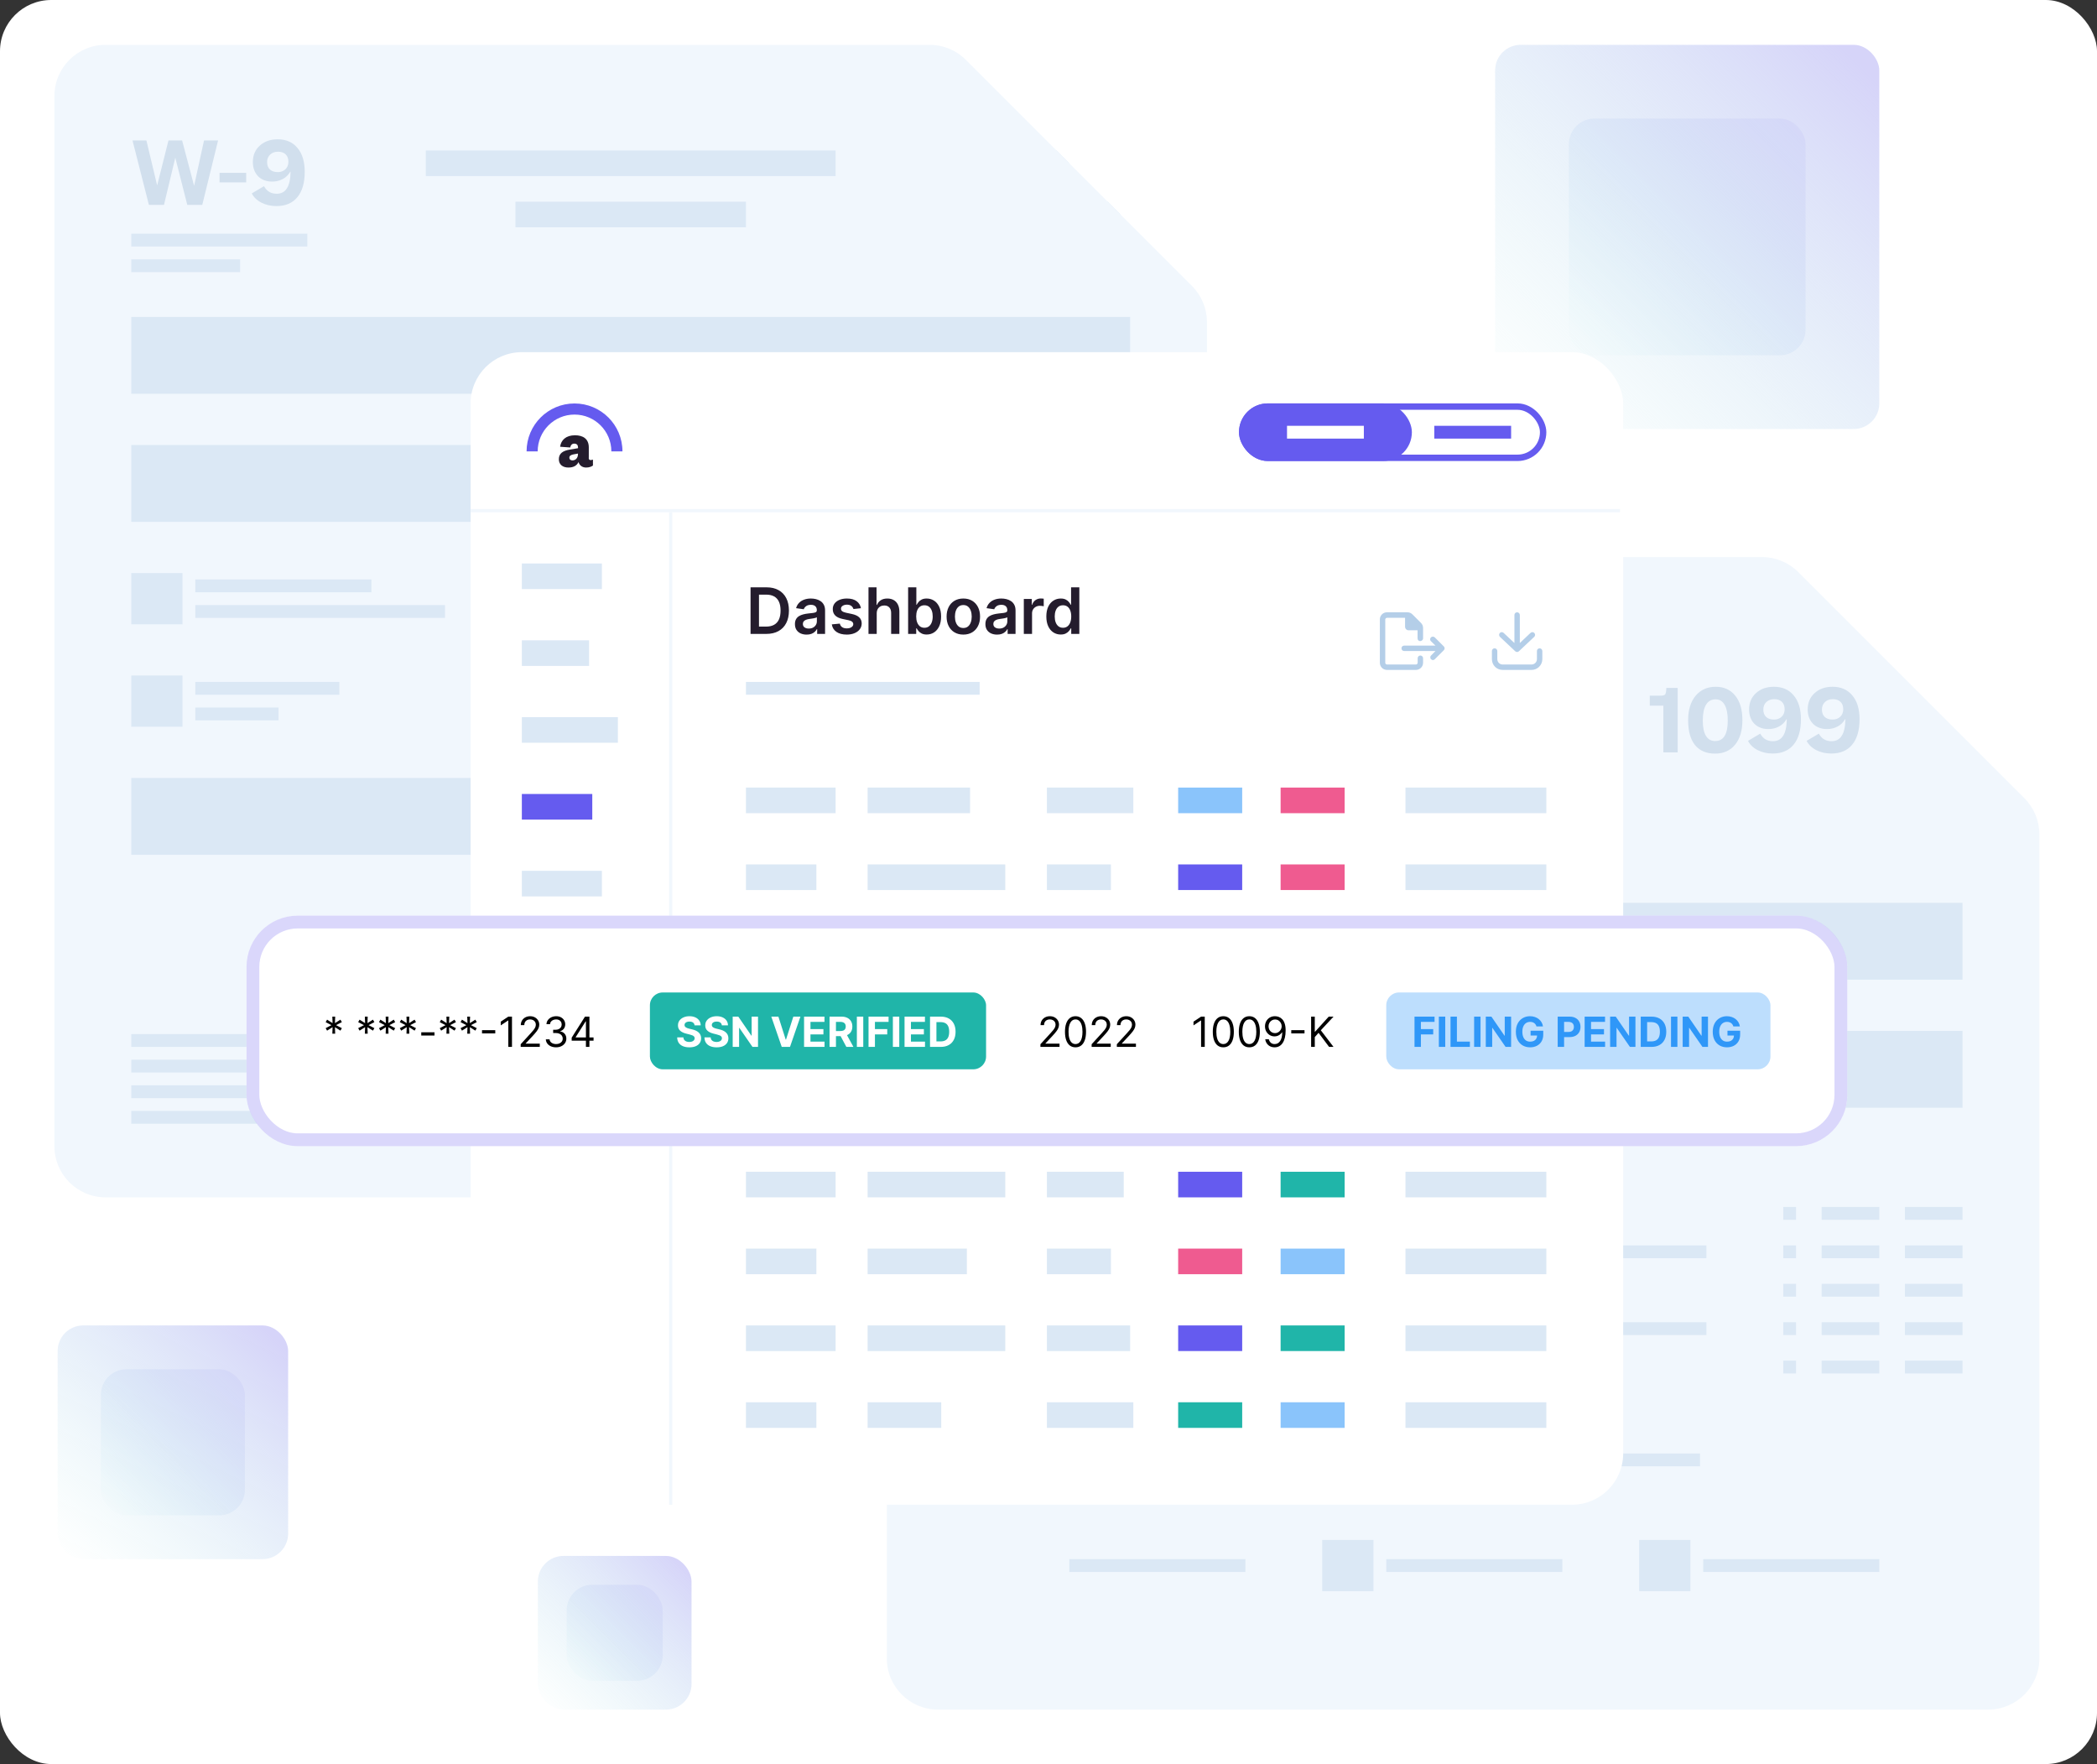 <?xml version="1.0" encoding="UTF-8"?>
<svg width="655px" height="551px" viewBox="0 0 655 551" version="1.1" xmlns="http://www.w3.org/2000/svg" xmlns:xlink="http://www.w3.org/1999/xlink">
    <rect x="0" y="0" width="655" height="551" fill="#333333" stroke="none"/>
    <title>SEO graph</title>
    <defs>
        <linearGradient x1="94.956%" y1="5.045%" x2="0%" y2="100%" id="linearGradient-1">
            <stop stop-color="#D6D4F9" offset="0%"></stop>
            <stop stop-color="#D0F2F2" stop-opacity="0" offset="100%"></stop>
        </linearGradient>
        <linearGradient x1="94.955%" y1="5.045%" x2="0%" y2="100%" id="linearGradient-2">
            <stop stop-color="#D6D4F9" offset="0%"></stop>
            <stop stop-color="#D0F2F2" stop-opacity="0" offset="100%"></stop>
        </linearGradient>
        <linearGradient x1="93.732%" y1="5.043%" x2="0.087%" y2="98.689%" id="linearGradient-3">
            <stop stop-color="#D6D4F9" offset="0%"></stop>
            <stop stop-color="#D0F2F2" stop-opacity="0" offset="100%"></stop>
        </linearGradient>
        <linearGradient x1="93.732%" y1="5.045%" x2="0.086%" y2="98.69%" id="linearGradient-4">
            <stop stop-color="#D6D4F9" offset="0%"></stop>
            <stop stop-color="#D0F2F2" stop-opacity="0" offset="100%"></stop>
        </linearGradient>
        <linearGradient x1="94.957%" y1="5.043%" x2="0%" y2="100%" id="linearGradient-5">
            <stop stop-color="#D6D4F9" offset="0%"></stop>
            <stop stop-color="#D0F2F2" stop-opacity="0" offset="100%"></stop>
        </linearGradient>
        <linearGradient x1="94.954%" y1="5.046%" x2="0%" y2="100%" id="linearGradient-6">
            <stop stop-color="#D6D4F9" offset="0%"></stop>
            <stop stop-color="#D0F2F2" stop-opacity="0" offset="100%"></stop>
        </linearGradient>
    </defs>
    <g id="Page-1" stroke="none" stroke-width="1" fill="none" fill-rule="evenodd">
        <g id="SEO-graph">
            <rect id="Rectangle" fill="#FFFFFF" x="0" y="0" width="655" height="551" rx="16"></rect>
            <rect id="Rectangle" fill="url(#linearGradient-1)" fill-rule="nonzero" x="490.03" y="37.03" width="73.939" height="73.939" rx="8"></rect>
            <rect id="Rectangle" fill="url(#linearGradient-2)" fill-rule="nonzero" x="467" y="14" width="120" height="120" rx="8"></rect>
            <rect id="Rectangle" fill="url(#linearGradient-3)" fill-rule="nonzero" x="31.5" y="427.688" width="45" height="45.625" rx="8"></rect>
            <rect id="Rectangle" fill="url(#linearGradient-4)" fill-rule="nonzero" x="18" y="414" width="72" height="73" rx="8"></rect>
            <rect id="Rectangle" fill="url(#linearGradient-5)" fill-rule="nonzero" x="177" y="495" width="30" height="30" rx="8"></rect>
            <rect id="Rectangle" fill="url(#linearGradient-6)" fill-rule="nonzero" x="168" y="486" width="48" height="48" rx="8"></rect>
            <g id="Group-3" transform="translate(277, 174)" fill-rule="nonzero">
                <path d="M16,360 L344,360 C352.837,360 360,352.837 360,344 L360,86.627 C360,82.384 358.314,78.314 355.314,75.314 L284.686,4.686 C281.686,1.686 277.616,0 273.373,0 L16,0 C7.163,0 0,7.163 0,16 L0,344 C0,352.837 7.163,360 16,360 Z" id="Path" fill="#F1F7FD"></path>
                <rect id="Rectangle" fill="#DBE8F5" x="92" y="280" width="162" height="4"></rect>
                <rect id="Rectangle" fill="#DBE8F5" x="94" y="239" width="162" height="4"></rect>
                <rect id="Rectangle" fill="#DBE8F5" x="94" y="215" width="162" height="4"></rect>
                <rect id="Rectangle" fill="#DBE8F5" x="280" y="203" width="4" height="4"></rect>
                <rect id="Rectangle" fill="#DBE8F5" x="292" y="203" width="18" height="4"></rect>
                <rect id="Rectangle" fill="#DBE8F5" x="318" y="203" width="18" height="4"></rect>
                <rect id="Rectangle" fill="#DBE8F5" x="280" y="215" width="4" height="4"></rect>
                <rect id="Rectangle" fill="#DBE8F5" x="292" y="215" width="18" height="4"></rect>
                <rect id="Rectangle" fill="#DBE8F5" x="318" y="215" width="18" height="4"></rect>
                <rect id="Rectangle" fill="#DBE8F5" x="280" y="227" width="4" height="4"></rect>
                <rect id="Rectangle" fill="#DBE8F5" x="292" y="227" width="18" height="4"></rect>
                <rect id="Rectangle" fill="#DBE8F5" x="318" y="227" width="18" height="4"></rect>
                <rect id="Rectangle" fill="#DBE8F5" x="280" y="239" width="4" height="4"></rect>
                <rect id="Rectangle" fill="#DBE8F5" x="292" y="239" width="18" height="4"></rect>
                <rect id="Rectangle" fill="#DBE8F5" x="318" y="239" width="18" height="4"></rect>
                <rect id="Rectangle" fill="#DBE8F5" x="280" y="251" width="4" height="4"></rect>
                <rect id="Rectangle" fill="#DBE8F5" x="292" y="251" width="18" height="4"></rect>
                <rect id="Rectangle" fill="#DBE8F5" x="318" y="251" width="18" height="4"></rect>
                <rect id="Rectangle" fill="#DBE8F5" x="57" y="313" width="55" height="4"></rect>
                <rect id="Rectangle" fill="#DBE8F5" x="136" y="307" width="16" height="16"></rect>
                <rect id="Rectangle" fill="#DBE8F5" x="156" y="313" width="55" height="4"></rect>
                <rect id="Rectangle" fill="#DBE8F5" x="235" y="307" width="16" height="16"></rect>
                <rect id="Rectangle" fill="#DBE8F5" x="255" y="313" width="55" height="4"></rect>
                <rect id="Rectangle" fill="#DBE8F5" x="24" y="108" width="312" height="24"></rect>
                <rect id="Rectangle" fill="#DBE8F5" x="24" y="148" width="312" height="24"></rect>
                <path d="M238.312,46.414 L238.312,43.294 L241.51,43.294 C242.273,43.294 242.767,43.199 242.992,43.008 C243.235,42.817 243.382,42.367 243.434,41.656 L243.486,40.876 L247.022,40.876 L247.022,61 L242.55,61 L242.55,46.414 L238.312,46.414 Z M258.714,61.39 C255.993,61.39 253.904,60.506 252.448,58.738 C251.01,56.953 250.29,54.361 250.29,50.964 C250.29,47.74 251.07,45.192 252.63,43.32 C254.208,41.448 256.305,40.512 258.922,40.512 C261.488,40.512 263.516,41.439 265.006,43.294 C266.497,45.131 267.242,47.679 267.242,50.938 C267.242,54.197 266.48,56.753 264.954,58.608 C263.429,60.463 261.349,61.39 258.714,61.39 Z M258.74,57.464 C260.04,57.464 261.02,56.935 261.678,55.878 C262.337,54.803 262.666,53.209 262.666,51.094 C262.666,48.91 262.337,47.255 261.678,46.128 C261.037,45.001 260.101,44.438 258.87,44.438 C257.553,44.438 256.556,45.001 255.88,46.128 C255.204,47.237 254.866,48.893 254.866,51.094 C254.866,53.174 255.196,54.76 255.854,55.852 C256.513,56.927 257.475,57.464 258.74,57.464 Z M277.077,40.512 C279.712,40.512 281.775,41.413 283.265,43.216 C284.773,45.001 285.527,47.48 285.527,50.652 C285.527,54.084 284.765,56.727 283.239,58.582 C281.714,60.437 279.539,61.364 276.713,61.364 C274.963,61.364 273.394,61.009 272.007,60.298 C270.621,59.587 269.615,58.625 268.991,57.412 L272.813,55.15 C273.229,55.93 273.767,56.519 274.425,56.918 C275.101,57.317 275.881,57.516 276.765,57.516 C278.187,57.516 279.253,56.953 279.963,55.826 C280.691,54.699 281.073,52.975 281.107,50.652 L281.003,50.652 C280.449,51.623 279.677,52.377 278.689,52.914 C277.701,53.451 276.592,53.72 275.361,53.72 C273.541,53.72 272.077,53.165 270.967,52.056 C269.875,50.929 269.329,49.439 269.329,47.584 C269.329,45.504 270.049,43.805 271.487,42.488 C272.943,41.171 274.807,40.512 277.077,40.512 Z M277.129,50.756 C278.083,50.756 278.871,50.461 279.495,49.872 C280.119,49.283 280.431,48.511 280.431,47.558 C280.431,46.535 280.145,45.755 279.573,45.218 C279.019,44.663 278.221,44.386 277.181,44.386 C276.159,44.386 275.335,44.689 274.711,45.296 C274.087,45.885 273.775,46.665 273.775,47.636 C273.775,48.624 274.07,49.395 274.659,49.95 C275.249,50.487 276.072,50.756 277.129,50.756 Z M295.384,40.512 C298.018,40.512 300.081,41.413 301.572,43.216 C303.08,45.001 303.834,47.48 303.834,50.652 C303.834,54.084 303.071,56.727 301.546,58.582 C300.02,60.437 297.845,61.364 295.02,61.364 C293.269,61.364 291.7,61.009 290.314,60.298 C288.927,59.587 287.922,58.625 287.298,57.412 L291.12,55.15 C291.536,55.93 292.073,56.519 292.732,56.918 C293.408,57.317 294.188,57.516 295.072,57.516 C296.493,57.516 297.559,56.953 298.27,55.826 C298.998,54.699 299.379,52.975 299.414,50.652 L299.31,50.652 C298.755,51.623 297.984,52.377 296.996,52.914 C296.008,53.451 294.898,53.72 293.668,53.72 C291.848,53.72 290.383,53.165 289.274,52.056 C288.182,50.929 287.636,49.439 287.636,47.584 C287.636,45.504 288.355,43.805 289.794,42.488 C291.25,41.171 293.113,40.512 295.384,40.512 Z M295.436,50.756 C296.389,50.756 297.178,50.461 297.802,49.872 C298.426,49.283 298.738,48.511 298.738,47.558 C298.738,46.535 298.452,45.755 297.88,45.218 C297.325,44.663 296.528,44.386 295.488,44.386 C294.465,44.386 293.642,44.689 293.018,45.296 C292.394,45.885 292.082,46.665 292.082,47.636 C292.082,48.624 292.376,49.395 292.966,49.95 C293.555,50.487 294.378,50.756 295.436,50.756 Z" id="Shape" fill="#D1DFED"></path>
            </g>
            <polygon id="Path" fill="#DBE8F5" fill-rule="nonzero" points="298 47 330 47 334 51 298 51"></polygon>
            <rect id="Rectangle" fill="#DBE8F5" fill-rule="nonzero" x="298" y="55" width="27" height="4"></rect>
            <polygon id="Path" fill="#DBE8F5" fill-rule="nonzero" points="298 63 346 63 350 67 298 67"></polygon>
            <rect id="Rectangle" fill="#DBE8F5" fill-rule="nonzero" x="298" y="71" width="34" height="4"></rect>
            <path d="M33,374 L361,374 C369.837,374 377,366.837 377,358 L377,100.627 C377,96.384 375.314,92.314 372.314,89.314 L301.686,18.686 C298.686,15.686 294.616,14 290.373,14 L33,14 C24.163,14 17,21.163 17,30 L17,358 C17,366.837 24.163,374 33,374 Z" id="Path" fill="#F1F7FD" fill-rule="nonzero"></path>
            <rect id="Rectangle" fill="#DBE8F5" fill-rule="nonzero" x="133" y="47" width="128" height="8"></rect>
            <rect id="Rectangle" fill="#DBE8F5" fill-rule="nonzero" x="161" y="63" width="72" height="8"></rect>
            <rect id="Rectangle" fill="#DBE8F5" fill-rule="nonzero" x="41" y="323" width="148" height="4"></rect>
            <rect id="Rectangle" fill="#DBE8F5" fill-rule="nonzero" x="41" y="331" width="177" height="4"></rect>
            <rect id="Rectangle" fill="#DBE8F5" fill-rule="nonzero" x="41" y="339" width="132" height="4"></rect>
            <rect id="Rectangle" fill="#DBE8F5" fill-rule="nonzero" x="41" y="347" width="76" height="4"></rect>
            <rect id="Rectangle" fill="#DBE8F5" fill-rule="nonzero" x="41" y="179" width="16" height="16"></rect>
            <rect id="Rectangle" fill="#DBE8F5" fill-rule="nonzero" x="61" y="181" width="55" height="4"></rect>
            <rect id="Rectangle" fill="#DBE8F5" fill-rule="nonzero" x="61" y="189" width="78" height="4"></rect>
            <rect id="Rectangle" fill="#DBE8F5" fill-rule="nonzero" x="41" y="211" width="16" height="16"></rect>
            <rect id="Rectangle" fill="#DBE8F5" fill-rule="nonzero" x="61" y="213" width="45" height="4"></rect>
            <rect id="Rectangle" fill="#DBE8F5" fill-rule="nonzero" x="61" y="221" width="26" height="4"></rect>
            <rect id="Rectangle" fill="#DBE8F5" fill-rule="nonzero" x="41" y="99" width="312" height="24"></rect>
            <rect id="Rectangle" fill="#DBE8F5" fill-rule="nonzero" x="41" y="139" width="312" height="24"></rect>
            <rect id="Rectangle" fill="#DBE8F5" fill-rule="nonzero" x="41" y="243" width="312" height="24"></rect>
            <path d="M46.512,64 L41.39,43.876 L45.732,43.876 L49.086,57.916 L52.622,43.876 L56.886,43.876 L60.63,58.046 L63.724,43.876 L68.118,43.876 L63.178,64 L58.498,64 L54.754,49.258 L51.218,64 L46.512,64 Z M76.895,56.98 L68.575,56.98 L68.575,53.99 L76.895,53.99 L76.895,56.98 Z M86.73,43.512 C89.364,43.512 91.427,44.413 92.918,46.216 C94.425,48.001 95.18,50.48 95.18,53.652 C95.18,57.084 94.417,59.727 92.891,61.582 C91.366,63.437 89.191,64.364 86.365,64.364 C84.615,64.364 83.046,64.009 81.659,63.298 C80.273,62.587 79.267,61.625 78.644,60.412 L82.466,58.15 C82.882,58.93 83.419,59.519 84.078,59.918 C84.754,60.317 85.534,60.516 86.418,60.516 C87.839,60.516 88.905,59.953 89.615,58.826 C90.344,57.699 90.725,55.975 90.76,53.652 L90.656,53.652 C90.101,54.623 89.329,55.377 88.341,55.914 C87.353,56.451 86.244,56.72 85.013,56.72 C83.194,56.72 81.729,56.165 80.62,55.056 C79.528,53.929 78.981,52.439 78.981,50.584 C78.981,48.504 79.701,46.805 81.139,45.488 C82.596,44.171 84.459,43.512 86.73,43.512 Z M86.781,53.756 C87.735,53.756 88.523,53.461 89.147,52.872 C89.772,52.283 90.084,51.511 90.084,50.558 C90.084,49.535 89.797,48.755 89.225,48.218 C88.671,47.663 87.874,47.386 86.834,47.386 C85.811,47.386 84.987,47.689 84.364,48.296 C83.74,48.885 83.427,49.665 83.427,50.636 C83.427,51.624 83.722,52.395 84.311,52.95 C84.901,53.487 85.724,53.756 86.781,53.756 Z" id="Shape" fill="#D1DFED" fill-rule="nonzero"></path>
            <rect id="Rectangle" fill="#DBE8F5" fill-rule="nonzero" x="41" y="73" width="55" height="4"></rect>
            <rect id="Rectangle" fill="#DBE8F5" fill-rule="nonzero" x="41" y="81" width="34" height="4"></rect>
            <rect id="Rectangle" fill="#FFFFFF" fill-rule="nonzero" x="147" y="110" width="360" height="360" rx="16"></rect>
            <rect id="Rectangle" fill="#DBE8F5" fill-rule="nonzero" x="163" y="176" width="25" height="8"></rect>
            <rect id="Rectangle" fill="#DBE8F5" fill-rule="nonzero" x="163" y="200" width="21" height="8"></rect>
            <rect id="Rectangle" fill="#DBE8F5" fill-rule="nonzero" x="163" y="224" width="30" height="8"></rect>
            <rect id="Rectangle" fill="#655BEF" fill-rule="nonzero" x="163" y="248" width="22" height="8"></rect>
            <rect id="Rectangle" fill="#DBE8F5" fill-rule="nonzero" x="163" y="272" width="25" height="8"></rect>
            <rect id="Rectangle" fill="#DBE8F5" fill-rule="nonzero" x="163" y="296" width="21" height="8"></rect>
            <rect id="Rectangle" fill="#DBE8F5" fill-rule="nonzero" x="233" y="246" width="28" height="8"></rect>
            <rect id="Rectangle" fill="#DBE8F5" fill-rule="nonzero" x="271" y="246" width="32" height="8"></rect>
            <rect id="Rectangle" fill="#DBE8F5" fill-rule="nonzero" x="327" y="246" width="27" height="8"></rect>
            <rect id="Rectangle" fill="#DBE8F5" fill-rule="nonzero" x="439" y="246" width="44" height="8"></rect>
            <rect id="Rectangle" fill="#2F97F8" fill-rule="nonzero" opacity="0.56" x="368" y="246" width="20" height="8"></rect>
            <rect id="Rectangle" fill="#EF5B90" fill-rule="nonzero" x="400" y="246" width="20" height="8"></rect>
            <rect id="Rectangle" fill="#DBE8F5" fill-rule="nonzero" x="233" y="270" width="22" height="8"></rect>
            <rect id="Rectangle" fill="#DBE8F5" fill-rule="nonzero" x="271" y="270" width="43" height="8"></rect>
            <rect id="Rectangle" fill="#DBE8F5" fill-rule="nonzero" x="327" y="270" width="20" height="8"></rect>
            <rect id="Rectangle" fill="#DBE8F5" fill-rule="nonzero" x="439" y="270" width="44" height="8"></rect>
            <rect id="Rectangle" fill="#655BEF" fill-rule="nonzero" x="368" y="270" width="20" height="8"></rect>
            <rect id="Rectangle" fill="#EF5B90" fill-rule="nonzero" x="400" y="270" width="20" height="8"></rect>
            <rect id="Rectangle" fill="#DBE8F5" fill-rule="nonzero" x="233" y="294" width="28" height="8"></rect>
            <rect id="Rectangle" fill="#DBE8F5" fill-rule="nonzero" x="271" y="294" width="43" height="8"></rect>
            <rect id="Rectangle" fill="#DBE8F5" fill-rule="nonzero" x="327" y="294" width="20" height="8"></rect>
            <rect id="Rectangle" fill="#DBE8F5" fill-rule="nonzero" x="439" y="294" width="37" height="8"></rect>
            <rect id="Rectangle" fill="#655BEF" fill-rule="nonzero" x="368" y="294" width="20" height="8"></rect>
            <rect id="Rectangle" fill="#EF5B90" fill-rule="nonzero" x="400" y="294" width="20" height="8"></rect>
            <rect id="Rectangle" fill="#DBE8F5" fill-rule="nonzero" x="233" y="318" width="28" height="8"></rect>
            <rect id="Rectangle" fill="#DBE8F5" fill-rule="nonzero" x="271" y="318" width="43" height="8"></rect>
            <rect id="Rectangle" fill="#DBE8F5" fill-rule="nonzero" x="327" y="318" width="20" height="8"></rect>
            <rect id="Rectangle" fill="#DBE8F5" fill-rule="nonzero" x="439" y="318" width="37" height="8"></rect>
            <rect id="Rectangle" fill="#655BEF" fill-rule="nonzero" x="368" y="318" width="20" height="8"></rect>
            <rect id="Rectangle" fill="#EF5B90" fill-rule="nonzero" x="400" y="318" width="20" height="8"></rect>
            <rect id="Rectangle" fill="#DBE8F5" fill-rule="nonzero" x="233" y="342" width="28" height="8"></rect>
            <rect id="Rectangle" fill="#DBE8F5" fill-rule="nonzero" x="271" y="342" width="43" height="8"></rect>
            <rect id="Rectangle" fill="#DBE8F5" fill-rule="nonzero" x="327" y="342" width="20" height="8"></rect>
            <rect id="Rectangle" fill="#DBE8F5" fill-rule="nonzero" x="439" y="342" width="37" height="8"></rect>
            <rect id="Rectangle" fill="#655BEF" fill-rule="nonzero" x="368" y="342" width="20" height="8"></rect>
            <rect id="Rectangle" fill="#EF5B90" fill-rule="nonzero" x="400" y="342" width="20" height="8"></rect>
            <rect id="Rectangle" fill="#DBE8F5" fill-rule="nonzero" x="233" y="366" width="28" height="8"></rect>
            <rect id="Rectangle" fill="#DBE8F5" fill-rule="nonzero" x="271" y="366" width="43" height="8"></rect>
            <rect id="Rectangle" fill="#DBE8F5" fill-rule="nonzero" x="327" y="366" width="24" height="8"></rect>
            <rect id="Rectangle" fill="#DBE8F5" fill-rule="nonzero" x="439" y="366" width="44" height="8"></rect>
            <rect id="Rectangle" fill="#655BEF" fill-rule="nonzero" x="368" y="366" width="20" height="8"></rect>
            <rect id="Rectangle" fill="#20B5A9" fill-rule="nonzero" x="400" y="366" width="20" height="8"></rect>
            <rect id="Rectangle" fill="#DBE8F5" fill-rule="nonzero" x="233" y="390" width="22" height="8"></rect>
            <rect id="Rectangle" fill="#DBE8F5" fill-rule="nonzero" x="271" y="390" width="31" height="8"></rect>
            <rect id="Rectangle" fill="#DBE8F5" fill-rule="nonzero" x="327" y="390" width="20" height="8"></rect>
            <rect id="Rectangle" fill="#DBE8F5" fill-rule="nonzero" x="439" y="390" width="44" height="8"></rect>
            <rect id="Rectangle" fill="#EF5B90" fill-rule="nonzero" x="368" y="390" width="20" height="8"></rect>
            <rect id="Rectangle" fill="#2F97F8" fill-rule="nonzero" opacity="0.56" x="400" y="390" width="20" height="8"></rect>
            <rect id="Rectangle" fill="#DBE8F5" fill-rule="nonzero" x="233" y="414" width="28" height="8"></rect>
            <rect id="Rectangle" fill="#DBE8F5" fill-rule="nonzero" x="271" y="414" width="43" height="8"></rect>
            <rect id="Rectangle" fill="#DBE8F5" fill-rule="nonzero" x="327" y="414" width="26" height="8"></rect>
            <rect id="Rectangle" fill="#DBE8F5" fill-rule="nonzero" x="439" y="414" width="44" height="8"></rect>
            <rect id="Rectangle" fill="#655BEF" fill-rule="nonzero" x="368" y="414" width="20" height="8"></rect>
            <rect id="Rectangle" fill="#20B5A9" fill-rule="nonzero" x="400" y="414" width="20" height="8"></rect>
            <rect id="Rectangle" fill="#DBE8F5" fill-rule="nonzero" x="233" y="438" width="22" height="8"></rect>
            <rect id="Rectangle" fill="#DBE8F5" fill-rule="nonzero" x="271" y="438" width="23" height="8"></rect>
            <rect id="Rectangle" fill="#DBE8F5" fill-rule="nonzero" x="327" y="438" width="27" height="8"></rect>
            <rect id="Rectangle" fill="#DBE8F5" fill-rule="nonzero" x="439" y="438" width="44" height="8"></rect>
            <rect id="Rectangle" fill="#20B5A9" fill-rule="nonzero" x="368" y="438" width="20" height="8"></rect>
            <rect id="Rectangle" fill="#2F97F8" fill-rule="nonzero" opacity="0.56" x="400" y="438" width="20" height="8"></rect>
            <rect id="Rectangle" fill="#DBE8F5" fill-rule="nonzero" x="233" y="213" width="73" height="4"></rect>
            <path d="M183.885,143.001 C183.885,143.502 184.106,143.702 184.448,143.702 C184.718,143.702 184.938,143.652 185.207,143.552 L185.207,145.406 C184.718,145.757 184.057,146.033 183.077,146.033 C181.927,146.033 181.021,145.431 180.703,144.329 C180.164,145.456 179.087,146.033 177.594,146.033 C175.757,146.058 174.558,145.081 174.558,143.452 C174.558,141.598 175.855,140.796 177.912,140.445 L180.556,139.994 L180.556,139.843 C180.556,139.042 180.189,138.566 179.381,138.566 C178.622,138.566 178.255,139.067 178.108,139.768 L174.95,139.543 C175.243,137.438 176.786,135.959 179.601,135.959 C182.098,135.959 183.91,137.062 183.91,139.743 L183.91,143.001 L183.885,143.001 Z M180.531,141.673 L179.136,141.923 C178.304,142.099 177.838,142.349 177.838,142.976 C177.838,143.477 178.206,143.803 178.793,143.803 C179.772,143.803 180.531,143.076 180.531,141.823 L180.531,141.673 Z" id="Shape" fill="#241C2D" fill-rule="nonzero"></path>
            <path d="M179.451,129.49 C173.096,129.49 167.944,134.641 167.944,140.996 L164.478,140.996 C164.478,132.727 171.182,126.023 179.451,126.023 C187.72,126.023 194.424,132.727 194.424,140.996 L190.957,140.996 C190.957,134.641 185.806,129.49 179.451,129.49 Z" id="Path" fill="#655BEF"></path>
            <line x1="147" y1="159.5" x2="506" y2="159.5" id="Path" stroke="#F1F7FD"></line>
            <line x1="209.5" y1="160" x2="209.5" y2="470" id="Path" stroke="#F1F7FD"></line>
            <path d="M239.364,198 L234.435,198 L234.435,183.455 L239.463,183.455 C240.907,183.455 242.148,183.746 243.185,184.328 C244.226,184.906 245.027,185.737 245.585,186.821 C246.144,187.905 246.423,189.203 246.423,190.713 C246.423,192.228 246.142,193.53 245.578,194.619 C245.019,195.708 244.212,196.544 243.156,197.126 C242.105,197.709 240.841,198 239.364,198 Z M237.07,195.72 L239.236,195.72 C240.249,195.72 241.094,195.536 241.771,195.166 C242.448,194.792 242.957,194.236 243.298,193.497 C243.639,192.754 243.81,191.826 243.81,190.713 C243.81,189.6 243.639,188.677 243.298,187.943 C242.957,187.205 242.453,186.653 241.786,186.288 C241.123,185.919 240.299,185.734 239.314,185.734 L237.07,185.734 L237.07,195.72 Z M251.952,198.22 C251.261,198.22 250.638,198.097 250.085,197.851 C249.535,197.6 249.1,197.231 248.778,196.743 C248.46,196.255 248.302,195.654 248.302,194.939 C248.302,194.323 248.415,193.814 248.643,193.412 C248.87,193.009 249.18,192.688 249.573,192.446 C249.966,192.205 250.409,192.022 250.901,191.899 C251.398,191.771 251.912,191.679 252.442,191.622 C253.082,191.556 253.6,191.497 253.998,191.445 C254.396,191.388 254.684,191.303 254.864,191.189 C255.049,191.071 255.141,190.888 255.141,190.642 L255.141,190.599 C255.141,190.064 254.983,189.65 254.665,189.357 C254.348,189.063 253.891,188.916 253.295,188.916 C252.665,188.916 252.165,189.054 251.796,189.328 C251.432,189.603 251.185,189.927 251.058,190.301 L248.657,189.96 C248.846,189.297 249.159,188.743 249.594,188.298 C250.03,187.848 250.563,187.512 251.192,187.29 C251.822,187.062 252.518,186.949 253.281,186.949 C253.806,186.949 254.329,187.01 254.85,187.134 C255.371,187.257 255.847,187.46 256.278,187.744 C256.709,188.024 257.054,188.405 257.315,188.888 C257.58,189.371 257.712,189.974 257.712,190.699 L257.712,198 L255.241,198 L255.241,196.501 L255.156,196.501 C254.999,196.804 254.779,197.089 254.495,197.354 C254.216,197.614 253.863,197.825 253.437,197.986 C253.015,198.142 252.521,198.22 251.952,198.22 Z M252.62,196.331 C253.136,196.331 253.584,196.229 253.962,196.026 C254.341,195.817 254.632,195.543 254.836,195.202 C255.044,194.861 255.148,194.489 255.148,194.087 L255.148,192.801 C255.068,192.867 254.931,192.929 254.737,192.986 C254.547,193.043 254.334,193.092 254.097,193.135 C253.861,193.178 253.626,193.215 253.394,193.249 C253.162,193.282 252.961,193.31 252.79,193.334 C252.407,193.386 252.064,193.471 251.761,193.589 C251.458,193.708 251.219,193.874 251.043,194.087 C250.868,194.295 250.781,194.565 250.781,194.896 C250.781,195.37 250.953,195.727 251.299,195.969 C251.645,196.21 252.085,196.331 252.62,196.331 Z M268.92,189.974 L266.576,190.23 C266.51,189.993 266.394,189.771 266.228,189.562 C266.067,189.354 265.849,189.186 265.575,189.058 C265.3,188.93 264.964,188.866 264.566,188.866 C264.031,188.866 263.581,188.982 263.217,189.214 C262.857,189.446 262.679,189.747 262.684,190.116 C262.679,190.434 262.795,190.692 263.032,190.891 C263.273,191.089 263.671,191.253 264.225,191.381 L266.086,191.778 C267.118,192.001 267.885,192.354 268.387,192.837 C268.894,193.32 269.149,193.952 269.154,194.733 C269.149,195.42 268.948,196.026 268.55,196.551 C268.157,197.072 267.611,197.479 266.91,197.773 C266.209,198.066 265.404,198.213 264.495,198.213 C263.16,198.213 262.085,197.934 261.271,197.375 C260.456,196.812 259.971,196.028 259.815,195.024 L262.322,194.783 C262.435,195.275 262.677,195.647 263.046,195.898 C263.415,196.149 263.896,196.274 264.488,196.274 C265.099,196.274 265.589,196.149 265.958,195.898 C266.332,195.647 266.519,195.337 266.519,194.967 C266.519,194.655 266.398,194.397 266.157,194.193 C265.92,193.99 265.551,193.833 265.049,193.724 L263.188,193.334 C262.142,193.116 261.368,192.749 260.866,192.233 C260.364,191.712 260.115,191.054 260.12,190.259 C260.115,189.586 260.298,189.004 260.667,188.511 C261.041,188.014 261.559,187.631 262.222,187.361 C262.89,187.086 263.659,186.949 264.531,186.949 C265.809,186.949 266.815,187.221 267.549,187.766 C268.288,188.31 268.745,189.046 268.92,189.974 Z M273.845,191.608 L273.845,198 L271.274,198 L271.274,183.455 L273.788,183.455 L273.788,188.945 L273.916,188.945 C274.172,188.329 274.567,187.844 275.102,187.489 C275.642,187.129 276.329,186.949 277.162,186.949 C277.92,186.949 278.58,187.107 279.143,187.425 C279.707,187.742 280.143,188.206 280.45,188.817 C280.763,189.428 280.919,190.173 280.919,191.054 L280.919,198 L278.348,198 L278.348,191.452 C278.348,190.718 278.159,190.147 277.78,189.74 C277.406,189.328 276.88,189.122 276.203,189.122 C275.749,189.122 275.341,189.222 274.982,189.42 C274.626,189.615 274.347,189.896 274.143,190.266 C273.945,190.635 273.845,191.082 273.845,191.608 Z M283.653,198 L283.653,183.455 L286.224,183.455 L286.224,188.895 L286.331,188.895 C286.464,188.63 286.651,188.348 286.892,188.05 C287.134,187.747 287.46,187.489 287.872,187.276 C288.284,187.058 288.81,186.949 289.449,186.949 C290.292,186.949 291.052,187.164 291.729,187.595 C292.411,188.021 292.95,188.653 293.348,189.491 C293.75,190.325 293.952,191.348 293.952,192.56 C293.952,193.758 293.755,194.776 293.362,195.614 C292.969,196.452 292.434,197.091 291.757,197.531 C291.08,197.972 290.313,198.192 289.456,198.192 C288.831,198.192 288.313,198.088 287.901,197.879 C287.489,197.671 287.157,197.42 286.906,197.126 C286.66,196.828 286.468,196.546 286.331,196.281 L286.182,196.281 L286.182,198 L283.653,198 Z M286.175,192.545 C286.175,193.251 286.274,193.869 286.473,194.399 C286.677,194.929 286.968,195.344 287.347,195.642 C287.73,195.936 288.194,196.082 288.739,196.082 C289.307,196.082 289.783,195.931 290.166,195.628 C290.55,195.32 290.839,194.901 291.033,194.371 C291.232,193.836 291.331,193.227 291.331,192.545 C291.331,191.868 291.234,191.267 291.04,190.741 C290.846,190.216 290.557,189.804 290.173,189.506 C289.79,189.207 289.312,189.058 288.739,189.058 C288.189,189.058 287.723,189.203 287.339,189.491 C286.956,189.78 286.665,190.185 286.466,190.706 C286.272,191.227 286.175,191.84 286.175,192.545 Z M300.896,198.213 C299.831,198.213 298.907,197.979 298.126,197.51 C297.345,197.041 296.739,196.385 296.308,195.543 C295.882,194.7 295.669,193.715 295.669,192.588 C295.669,191.461 295.882,190.474 296.308,189.626 C296.739,188.779 297.345,188.121 298.126,187.652 C298.907,187.183 299.831,186.949 300.896,186.949 C301.961,186.949 302.885,187.183 303.666,187.652 C304.447,188.121 305.051,188.779 305.477,189.626 C305.908,190.474 306.123,191.461 306.123,192.588 C306.123,193.715 305.908,194.7 305.477,195.543 C305.051,196.385 304.447,197.041 303.666,197.51 C302.885,197.979 301.961,198.213 300.896,198.213 Z M300.91,196.153 C301.488,196.153 301.971,195.995 302.359,195.678 C302.747,195.356 303.036,194.925 303.225,194.385 C303.42,193.845 303.517,193.244 303.517,192.581 C303.517,191.913 303.42,191.31 303.225,190.77 C303.036,190.225 302.747,189.792 302.359,189.47 C301.971,189.148 301.488,188.987 300.91,188.987 C300.318,188.987 299.826,189.148 299.433,189.47 C299.045,189.792 298.753,190.225 298.559,190.77 C298.37,191.31 298.275,191.913 298.275,192.581 C298.275,193.244 298.37,193.845 298.559,194.385 C298.753,194.925 299.045,195.356 299.433,195.678 C299.826,195.995 300.318,196.153 300.91,196.153 Z M311.445,198.22 C310.753,198.22 310.131,198.097 309.577,197.851 C309.027,197.6 308.592,197.231 308.27,196.743 C307.953,196.255 307.794,195.654 307.794,194.939 C307.794,194.323 307.908,193.814 308.135,193.412 C308.362,193.009 308.672,192.688 309.065,192.446 C309.458,192.205 309.901,192.022 310.393,191.899 C310.891,191.771 311.404,191.679 311.935,191.622 C312.574,191.556 313.092,191.497 313.49,191.445 C313.888,191.388 314.177,191.303 314.357,191.189 C314.541,191.071 314.634,190.888 314.634,190.642 L314.634,190.599 C314.634,190.064 314.475,189.65 314.158,189.357 C313.84,189.063 313.384,188.916 312.787,188.916 C312.157,188.916 311.658,189.054 311.288,189.328 C310.924,189.603 310.678,189.927 310.55,190.301 L308.149,189.96 C308.339,189.297 308.651,188.743 309.087,188.298 C309.522,187.848 310.055,187.512 310.685,187.29 C311.314,187.062 312.01,186.949 312.773,186.949 C313.298,186.949 313.821,187.01 314.342,187.134 C314.863,187.257 315.339,187.46 315.77,187.744 C316.201,188.024 316.546,188.405 316.807,188.888 C317.072,189.371 317.205,189.974 317.205,190.699 L317.205,198 L314.733,198 L314.733,196.501 L314.648,196.501 C314.491,196.804 314.271,197.089 313.987,197.354 C313.708,197.614 313.355,197.825 312.929,197.986 C312.508,198.142 312.013,198.22 311.445,198.22 Z M312.112,196.331 C312.628,196.331 313.076,196.229 313.455,196.026 C313.833,195.817 314.125,195.543 314.328,195.202 C314.536,194.861 314.641,194.489 314.641,194.087 L314.641,192.801 C314.56,192.867 314.423,192.929 314.229,192.986 C314.039,193.043 313.826,193.092 313.589,193.135 C313.353,193.178 313.118,193.215 312.886,193.249 C312.654,193.282 312.453,193.31 312.283,193.334 C311.899,193.386 311.556,193.471 311.253,193.589 C310.95,193.708 310.711,193.874 310.536,194.087 C310.36,194.295 310.273,194.565 310.273,194.896 C310.273,195.37 310.446,195.727 310.791,195.969 C311.137,196.21 311.577,196.331 312.112,196.331 Z M319.79,198 L319.79,187.091 L322.283,187.091 L322.283,188.909 L322.396,188.909 C322.595,188.279 322.936,187.794 323.419,187.453 C323.907,187.107 324.463,186.935 325.088,186.935 C325.23,186.935 325.389,186.942 325.564,186.956 C325.744,186.965 325.893,186.982 326.011,187.006 L326.011,189.371 C325.902,189.333 325.73,189.3 325.493,189.271 C325.261,189.238 325.036,189.222 324.818,189.222 C324.349,189.222 323.928,189.323 323.554,189.527 C323.185,189.726 322.893,190.003 322.68,190.358 C322.467,190.713 322.361,191.123 322.361,191.587 L322.361,198 L319.79,198 Z M331.319,198.192 C330.462,198.192 329.694,197.972 329.017,197.531 C328.34,197.091 327.805,196.452 327.412,195.614 C327.019,194.776 326.823,193.758 326.823,192.56 C326.823,191.348 327.022,190.325 327.419,189.491 C327.822,188.653 328.364,188.021 329.046,187.595 C329.728,187.164 330.488,186.949 331.326,186.949 C331.965,186.949 332.49,187.058 332.902,187.276 C333.314,187.489 333.641,187.747 333.882,188.05 C334.124,188.348 334.311,188.63 334.444,188.895 L334.55,188.895 L334.55,183.455 L337.128,183.455 L337.128,198 L334.6,198 L334.6,196.281 L334.444,196.281 C334.311,196.546 334.119,196.828 333.868,197.126 C333.617,197.42 333.286,197.671 332.874,197.879 C332.462,198.088 331.944,198.192 331.319,198.192 Z M332.036,196.082 C332.58,196.082 333.044,195.936 333.428,195.642 C333.811,195.344 334.103,194.929 334.301,194.399 C334.5,193.869 334.6,193.251 334.6,192.545 C334.6,191.84 334.5,191.227 334.301,190.706 C334.107,190.185 333.819,189.78 333.435,189.491 C333.056,189.203 332.59,189.058 332.036,189.058 C331.463,189.058 330.985,189.207 330.601,189.506 C330.218,189.804 329.929,190.216 329.735,190.741 C329.541,191.267 329.444,191.868 329.444,192.545 C329.444,193.227 329.541,193.836 329.735,194.371 C329.934,194.901 330.225,195.32 330.608,195.628 C330.997,195.931 331.472,196.082 332.036,196.082 Z" id="Shape" fill="#241C2D" fill-rule="nonzero"></path>
            <path d="M478.375,209.25 L469.375,209.25 C467.477,209.25 466,207.773 466,205.875 L466,203.344 C466,202.887 466.352,202.5 466.844,202.5 C467.301,202.5 467.688,202.887 467.688,203.344 L467.688,205.875 C467.688,206.824 468.426,207.562 469.375,207.562 L478.375,207.562 C479.289,207.562 480.062,206.824 480.062,205.875 L480.062,203.344 C480.062,202.887 480.414,202.5 480.906,202.5 C481.363,202.5 481.75,202.887 481.75,203.344 L481.75,205.875 C481.75,207.738 480.238,209.25 478.375,209.25 Z M474.438,203.414 L479.219,198.914 C479.57,198.598 479.57,198.07 479.254,197.719 C478.938,197.367 478.41,197.367 478.059,197.684 L474.719,200.848 L474.719,192.094 C474.719,191.637 474.332,191.25 473.875,191.25 C473.383,191.25 473.031,191.637 473.031,192.094 L473.031,200.848 L469.656,197.684 C469.305,197.367 468.777,197.367 468.461,197.719 C468.32,197.895 468.25,198.105 468.25,198.281 C468.25,198.527 468.32,198.738 468.496,198.914 L473.277,203.414 C473.594,203.73 474.121,203.73 474.438,203.414 Z" id="Shape" fill="#B4CEE8" fill-rule="nonzero"></path>
            <path d="M450.969,201.902 L448.156,199.09 C447.805,198.773 447.277,198.773 446.961,199.09 C446.609,199.441 446.609,199.969 446.961,200.285 L448.367,201.656 L438.594,201.656 C438.102,201.656 437.75,202.043 437.75,202.5 C437.75,202.992 438.102,203.344 438.594,203.344 L448.367,203.344 L446.996,204.75 C446.82,204.891 446.75,205.102 446.75,205.312 C446.75,205.559 446.82,205.77 446.996,205.91 C447.312,206.262 447.84,206.262 448.156,205.91 L450.969,203.098 C451.32,202.781 451.32,202.254 450.969,201.902 Z M443.656,204.75 C443.164,204.75 442.812,205.137 442.812,205.594 L442.812,207 C442.812,207.316 442.531,207.562 442.25,207.562 L433.25,207.562 C432.934,207.562 432.688,207.316 432.688,207 L432.688,193.535 C432.688,193.219 432.934,192.973 433.25,192.973 L438.875,192.973 L438.875,195.75 C438.875,196.383 439.367,196.875 440,196.875 L442.777,196.875 L442.777,199.406 C442.777,199.898 443.129,200.25 443.586,200.25 C444.008,200.25 444.5,199.898 444.5,199.406 L444.5,196.137 C444.5,195.539 444.254,194.977 443.832,194.555 L441.195,191.918 C440.773,191.496 440.211,191.25 439.613,191.25 L433.215,191.25 C431.984,191.25 430.965,192.27 431,193.5 L431,207 C431,208.266 431.984,209.25 433.25,209.25 L442.25,209.25 C443.48,209.25 444.5,208.266 444.5,207 L444.5,205.594 C444.5,205.137 444.113,204.75 443.656,204.75 Z" id="Shape" fill="#B4CEE8" fill-rule="nonzero"></path>
            <rect id="Rectangle" fill="#655BEF" fill-rule="nonzero" x="448" y="133" width="24" height="4"></rect>
            <rect id="Rectangle" stroke="#655BEF" stroke-width="2" x="388" y="127" width="94" height="16" rx="8"></rect>
            <rect id="Rectangle" stroke="#655BEF" stroke-width="2" fill="#655BEF" fill-rule="nonzero" x="388" y="127" width="52" height="16" rx="8"></rect>
            <rect id="Rectangle" fill="#FFFFFF" fill-rule="nonzero" x="402" y="133" width="24" height="4"></rect>
            <g id="Group-2" transform="translate(77, 286)">
                <g id="Group">
                    <rect id="Rectangle" fill="#FFFFFF" fill-rule="nonzero" x="0" y="0" width="500" height="72" rx="16"></rect>
                    <rect id="Rectangle" stroke-opacity="0.24" stroke="#655BEF" stroke-width="4" x="2" y="2" width="496" height="68" rx="14"></rect>
                </g>
                <path d="M26.807,36.864 L26.881,34.832 L25.163,35.922 L24.72,35.146 L26.53,34.205 L24.72,33.263 L25.163,32.487 L26.881,33.577 L26.807,31.545 L27.693,31.545 L27.619,33.577 L29.337,32.487 L29.78,33.263 L27.97,34.205 L29.78,35.146 L29.337,35.922 L27.619,34.832 L27.693,36.864 L26.807,36.864 Z M36.963,36.864 L37.037,34.832 L35.32,35.922 L34.876,35.146 L36.686,34.205 L34.876,33.263 L35.32,32.487 L37.037,33.577 L36.963,31.545 L37.849,31.545 L37.776,33.577 L39.493,32.487 L39.936,33.263 L38.126,34.205 L39.936,35.146 L39.493,35.922 L37.776,34.832 L37.849,36.864 L36.963,36.864 Z M43.463,36.864 L43.537,34.832 L41.82,35.922 L41.376,35.146 L43.186,34.205 L41.376,33.263 L41.82,32.487 L43.537,33.577 L43.463,31.545 L44.349,31.545 L44.276,33.577 L45.993,32.487 L46.436,33.263 L44.626,34.205 L46.436,35.146 L45.993,35.922 L44.276,34.832 L44.349,36.864 L43.463,36.864 Z M49.963,36.864 L50.037,34.832 L48.32,35.922 L47.876,35.146 L49.686,34.205 L47.876,33.263 L48.32,32.487 L50.037,33.577 L49.963,31.545 L50.849,31.545 L50.776,33.577 L52.493,32.487 L52.936,33.263 L51.126,34.205 L52.936,35.146 L52.493,35.922 L50.776,34.832 L50.849,36.864 L49.963,36.864 Z M58.716,36.439 L58.716,37.455 L54.58,37.455 L54.58,36.439 L58.716,36.439 Z M62.443,36.864 L62.516,34.832 L60.799,35.922 L60.356,35.146 L62.166,34.205 L60.356,33.263 L60.799,32.487 L62.516,33.577 L62.443,31.545 L63.329,31.545 L63.255,33.577 L64.972,32.487 L65.416,33.263 L63.606,34.205 L65.416,35.146 L64.972,35.922 L63.255,34.832 L63.329,36.864 L62.443,36.864 Z M68.943,36.864 L69.016,34.832 L67.299,35.922 L66.856,35.146 L68.666,34.205 L66.856,33.263 L67.299,32.487 L69.016,33.577 L68.943,31.545 L69.829,31.545 L69.755,33.577 L71.472,32.487 L71.916,33.263 L70.106,34.205 L71.916,35.146 L71.472,35.922 L69.755,34.832 L69.829,36.864 L68.943,36.864 Z M77.695,35.765 L77.695,36.781 L73.559,36.781 L73.559,35.765 L77.695,35.765 Z M82.918,31.545 L82.918,41 L81.773,41 L81.773,32.746 L81.718,32.746 L79.409,34.278 L79.409,33.115 L81.773,31.545 L82.918,31.545 Z M85.637,41 L85.637,40.169 L88.758,36.753 C89.124,36.353 89.425,36.005 89.662,35.71 C89.899,35.411 90.075,35.131 90.189,34.869 C90.306,34.605 90.364,34.328 90.364,34.038 C90.364,33.706 90.284,33.418 90.124,33.175 C89.967,32.932 89.752,32.744 89.478,32.612 C89.204,32.48 88.896,32.413 88.555,32.413 C88.191,32.413 87.874,32.489 87.604,32.64 C87.336,32.787 87.128,32.995 86.98,33.263 C86.836,33.531 86.763,33.844 86.763,34.205 L85.674,34.205 C85.674,33.651 85.802,33.164 86.057,32.746 C86.312,32.327 86.66,32.001 87.1,31.767 C87.544,31.533 88.041,31.416 88.591,31.416 C89.145,31.416 89.636,31.533 90.064,31.767 C90.492,32.001 90.827,32.316 91.07,32.713 C91.314,33.11 91.435,33.552 91.435,34.038 C91.435,34.386 91.372,34.726 91.246,35.059 C91.123,35.388 90.907,35.756 90.6,36.162 C90.295,36.565 89.872,37.058 89.33,37.639 L87.206,39.911 L87.206,39.984 L91.601,39.984 L91.601,41 L85.637,41 Z M96.703,41.129 C96.093,41.129 95.55,41.025 95.073,40.815 C94.599,40.606 94.222,40.315 93.942,39.943 C93.665,39.567 93.514,39.132 93.49,38.636 L94.653,38.636 C94.677,38.941 94.782,39.204 94.967,39.426 C95.151,39.644 95.393,39.814 95.692,39.934 C95.99,40.054 96.321,40.114 96.684,40.114 C97.09,40.114 97.45,40.043 97.764,39.901 C98.078,39.76 98.325,39.563 98.503,39.31 C98.682,39.058 98.771,38.766 98.771,38.433 C98.771,38.085 98.685,37.779 98.512,37.515 C98.34,37.247 98.088,37.038 97.755,36.887 C97.423,36.736 97.017,36.661 96.536,36.661 L95.779,36.661 L95.779,35.645 L96.536,35.645 C96.912,35.645 97.241,35.577 97.524,35.442 C97.811,35.306 98.034,35.116 98.194,34.869 C98.357,34.623 98.438,34.334 98.438,34.001 C98.438,33.681 98.368,33.403 98.226,33.166 C98.084,32.929 97.884,32.744 97.626,32.612 C97.37,32.48 97.069,32.413 96.721,32.413 C96.395,32.413 96.087,32.473 95.798,32.593 C95.512,32.71 95.278,32.881 95.096,33.106 C94.914,33.327 94.816,33.595 94.801,33.909 L93.693,33.909 C93.711,33.414 93.86,32.98 94.14,32.607 C94.421,32.232 94.787,31.939 95.239,31.73 C95.695,31.521 96.195,31.416 96.74,31.416 C97.324,31.416 97.826,31.535 98.244,31.772 C98.663,32.006 98.985,32.315 99.209,32.7 C99.434,33.084 99.546,33.5 99.546,33.946 C99.546,34.478 99.406,34.932 99.126,35.308 C98.849,35.683 98.472,35.943 97.995,36.088 L97.995,36.162 C98.592,36.26 99.059,36.514 99.394,36.924 C99.729,37.33 99.897,37.833 99.897,38.433 C99.897,38.947 99.757,39.409 99.477,39.818 C99.2,40.224 98.822,40.545 98.341,40.778 C97.861,41.012 97.315,41.129 96.703,41.129 Z M101.564,39.061 L101.564,38.119 L105.719,31.545 L106.402,31.545 L106.402,33.004 L105.94,33.004 L102.801,37.972 L102.801,38.045 L108.396,38.045 L108.396,39.061 L101.564,39.061 Z M106.014,41 L106.014,38.775 L106.014,38.336 L106.014,31.545 L107.104,31.545 L107.104,41 L106.014,41 Z" id="Shape" fill="#000000" fill-rule="nonzero"></path>
                <rect id="Rectangle" fill="#20B5A9" fill-rule="nonzero" x="126" y="24" width="105" height="24" rx="4"></rect>
                <path d="M139.951,34.265 C139.914,33.892 139.755,33.603 139.475,33.397 C139.195,33.19 138.815,33.087 138.335,33.087 C138.009,33.087 137.733,33.134 137.509,33.226 C137.284,33.315 137.112,33.44 136.991,33.6 C136.875,33.76 136.816,33.941 136.816,34.145 C136.81,34.314 136.845,34.462 136.922,34.588 C137.002,34.714 137.112,34.823 137.25,34.915 C137.388,35.005 137.549,35.083 137.73,35.151 C137.912,35.216 138.106,35.271 138.312,35.317 L139.161,35.52 C139.574,35.613 139.952,35.736 140.297,35.89 C140.642,36.043 140.94,36.233 141.192,36.457 C141.445,36.682 141.64,36.947 141.779,37.251 C141.92,37.556 141.993,37.905 141.996,38.299 C141.993,38.878 141.845,39.38 141.553,39.804 C141.263,40.226 140.845,40.554 140.297,40.788 C139.752,41.018 139.095,41.134 138.326,41.134 C137.562,41.134 136.898,41.017 136.331,40.783 C135.768,40.549 135.328,40.203 135.011,39.744 C134.697,39.283 134.532,38.712 134.517,38.032 L136.451,38.032 C136.473,38.349 136.564,38.613 136.724,38.826 C136.887,39.035 137.104,39.193 137.375,39.301 C137.649,39.406 137.958,39.458 138.303,39.458 C138.641,39.458 138.935,39.409 139.184,39.31 C139.437,39.212 139.632,39.075 139.771,38.9 C139.909,38.724 139.978,38.522 139.978,38.295 C139.978,38.082 139.915,37.904 139.789,37.759 C139.666,37.615 139.484,37.491 139.244,37.39 C139.007,37.288 138.717,37.196 138.372,37.113 L137.342,36.854 C136.545,36.661 135.916,36.357 135.454,35.945 C134.993,35.533 134.763,34.977 134.766,34.278 C134.763,33.706 134.916,33.206 135.223,32.778 C135.534,32.35 135.96,32.016 136.502,31.776 C137.044,31.536 137.659,31.416 138.349,31.416 C139.05,31.416 139.663,31.536 140.186,31.776 C140.712,32.016 141.122,32.35 141.414,32.778 C141.706,33.206 141.857,33.701 141.866,34.265 L139.951,34.265 Z M148.469,34.265 C148.432,33.892 148.274,33.603 147.994,33.397 C147.714,33.19 147.334,33.087 146.853,33.087 C146.527,33.087 146.252,33.134 146.027,33.226 C145.802,33.315 145.63,33.44 145.51,33.6 C145.393,33.76 145.335,33.941 145.335,34.145 C145.328,34.314 145.364,34.462 145.441,34.588 C145.521,34.714 145.63,34.823 145.769,34.915 C145.907,35.005 146.067,35.083 146.249,35.151 C146.43,35.216 146.624,35.271 146.83,35.317 L147.68,35.52 C148.092,35.613 148.471,35.736 148.815,35.89 C149.16,36.043 149.459,36.233 149.711,36.457 C149.963,36.682 150.159,36.947 150.297,37.251 C150.439,37.556 150.511,37.905 150.514,38.299 C150.511,38.878 150.363,39.38 150.071,39.804 C149.782,40.226 149.363,40.554 148.815,40.788 C148.271,41.018 147.614,41.134 146.844,41.134 C146.081,41.134 145.416,41.017 144.85,40.783 C144.287,40.549 143.847,40.203 143.53,39.744 C143.216,39.283 143.051,38.712 143.036,38.032 L144.97,38.032 C144.991,38.349 145.082,38.613 145.242,38.826 C145.405,39.035 145.622,39.193 145.893,39.301 C146.167,39.406 146.476,39.458 146.821,39.458 C147.16,39.458 147.454,39.409 147.703,39.31 C147.955,39.212 148.151,39.075 148.289,38.9 C148.428,38.724 148.497,38.522 148.497,38.295 C148.497,38.082 148.434,37.904 148.308,37.759 C148.185,37.615 148.003,37.491 147.763,37.39 C147.526,37.288 147.235,37.196 146.89,37.113 L145.861,36.854 C145.064,36.661 144.434,36.357 143.973,35.945 C143.511,35.533 143.282,34.977 143.285,34.278 C143.282,33.706 143.434,33.206 143.742,32.778 C144.053,32.35 144.479,32.016 145.021,31.776 C145.562,31.536 146.178,31.416 146.867,31.416 C147.569,31.416 148.181,31.536 148.705,31.776 C149.231,32.016 149.64,32.35 149.933,32.778 C150.225,33.206 150.376,33.701 150.385,34.265 L148.469,34.265 Z M159.767,31.545 L159.767,41 L158.04,41 L153.927,35.049 L153.858,35.049 L153.858,41 L151.859,41 L151.859,31.545 L153.613,31.545 L157.694,37.491 L157.777,37.491 L157.777,31.545 L159.767,31.545 Z M166.135,31.545 L168.42,38.729 L168.508,38.729 L170.798,31.545 L173.014,31.545 L169.755,41 L167.179,41 L163.915,31.545 L166.135,31.545 Z M174.152,41 L174.152,31.545 L180.523,31.545 L180.523,33.194 L176.151,33.194 L176.151,35.446 L180.195,35.446 L180.195,37.094 L176.151,37.094 L176.151,39.352 L180.541,39.352 L180.541,41 L174.152,41 Z M182.112,41 L182.112,31.545 L185.842,31.545 C186.556,31.545 187.165,31.673 187.67,31.929 C188.178,32.181 188.564,32.54 188.829,33.004 C189.097,33.466 189.23,34.009 189.23,34.634 C189.23,35.262 189.095,35.802 188.824,36.254 C188.553,36.704 188.161,37.048 187.647,37.288 C187.136,37.528 186.517,37.648 185.791,37.648 L183.294,37.648 L183.294,36.042 L185.468,36.042 C185.85,36.042 186.167,35.99 186.419,35.885 C186.671,35.78 186.859,35.623 186.982,35.414 C187.108,35.205 187.171,34.945 187.171,34.634 C187.171,34.32 187.108,34.055 186.982,33.84 C186.859,33.624 186.67,33.461 186.414,33.35 C186.162,33.237 185.843,33.18 185.459,33.18 L184.111,33.18 L184.111,41 L182.112,41 Z M187.218,36.697 L189.567,41 L187.361,41 L185.062,36.697 L187.218,36.697 Z M192.642,31.545 L192.642,41 L190.643,41 L190.643,31.545 L192.642,31.545 Z M194.287,41 L194.287,31.545 L200.547,31.545 L200.547,33.194 L196.286,33.194 L196.286,35.446 L200.131,35.446 L200.131,37.094 L196.286,37.094 L196.286,41 L194.287,41 Z M203.89,31.545 L203.89,41 L201.891,41 L201.891,31.545 L203.89,31.545 Z M205.535,41 L205.535,31.545 L211.905,31.545 L211.905,33.194 L207.534,33.194 L207.534,35.446 L211.578,35.446 L211.578,37.094 L207.534,37.094 L207.534,39.352 L211.924,39.352 L211.924,41 L205.535,41 Z M216.846,41 L213.495,41 L213.495,31.545 L216.874,31.545 C217.825,31.545 218.643,31.735 219.33,32.113 C220.016,32.489 220.544,33.029 220.913,33.734 C221.286,34.438 221.472,35.282 221.472,36.263 C221.472,37.248 221.286,38.095 220.913,38.803 C220.544,39.51 220.013,40.054 219.321,40.432 C218.631,40.811 217.806,41 216.846,41 Z M215.494,39.287 L216.763,39.287 C217.354,39.287 217.851,39.183 218.254,38.973 C218.66,38.761 218.965,38.433 219.168,37.99 C219.374,37.544 219.478,36.968 219.478,36.263 C219.478,35.565 219.374,34.994 219.168,34.551 C218.965,34.108 218.662,33.781 218.259,33.572 C217.856,33.363 217.359,33.258 216.768,33.258 L215.494,33.258 L215.494,39.287 Z" id="Shape" fill="#FFFFFF" fill-rule="nonzero"></path>
                <path d="M247.979,41 L247.979,40.169 L251.099,36.753 C251.466,36.353 251.767,36.005 252.004,35.71 C252.241,35.411 252.417,35.131 252.531,34.869 C252.647,34.605 252.706,34.328 252.706,34.038 C252.706,33.706 252.626,33.418 252.466,33.175 C252.309,32.932 252.094,32.744 251.82,32.612 C251.546,32.48 251.238,32.413 250.896,32.413 C250.533,32.413 250.216,32.489 249.945,32.64 C249.678,32.787 249.47,32.995 249.322,33.263 C249.177,33.531 249.105,33.844 249.105,34.205 L248.016,34.205 C248.016,33.651 248.143,33.164 248.399,32.746 C248.654,32.327 249.002,32.001 249.442,31.767 C249.885,31.533 250.382,31.416 250.933,31.416 C251.487,31.416 251.978,31.533 252.406,31.767 C252.834,32.001 253.169,32.316 253.412,32.713 C253.655,33.11 253.777,33.552 253.777,34.038 C253.777,34.386 253.714,34.726 253.588,35.059 C253.465,35.388 253.249,35.756 252.941,36.162 C252.637,36.565 252.214,37.058 251.672,37.639 L249.548,39.911 L249.548,39.984 L253.943,39.984 L253.943,41 L247.979,41 Z M258.934,41.129 C258.238,41.129 257.646,40.94 257.156,40.561 C256.667,40.18 256.293,39.627 256.034,38.904 C255.776,38.178 255.647,37.301 255.647,36.273 C255.647,35.251 255.776,34.378 256.034,33.655 C256.296,32.929 256.672,32.375 257.161,31.993 C257.653,31.609 258.244,31.416 258.934,31.416 C259.623,31.416 260.212,31.609 260.702,31.993 C261.194,32.375 261.57,32.929 261.828,33.655 C262.09,34.378 262.221,35.251 262.221,36.273 C262.221,37.301 262.091,38.178 261.833,38.904 C261.574,39.627 261.2,40.18 260.711,40.561 C260.222,40.94 259.629,41.129 258.934,41.129 Z M258.934,40.114 C259.623,40.114 260.158,39.781 260.54,39.116 C260.922,38.452 261.113,37.504 261.113,36.273 C261.113,35.454 261.025,34.757 260.849,34.181 C260.677,33.606 260.428,33.167 260.102,32.866 C259.778,32.564 259.389,32.413 258.934,32.413 C258.25,32.413 257.716,32.75 257.332,33.424 C256.947,34.095 256.755,35.045 256.755,36.273 C256.755,37.091 256.841,37.787 257.013,38.359 C257.185,38.932 257.433,39.367 257.756,39.666 C258.083,39.964 258.475,40.114 258.934,40.114 Z M263.975,41 L263.975,40.169 L267.096,36.753 C267.462,36.353 267.763,36.005 268,35.71 C268.237,35.411 268.413,35.131 268.527,34.869 C268.644,34.605 268.702,34.328 268.702,34.038 C268.702,33.706 268.622,33.418 268.462,33.175 C268.305,32.932 268.09,32.744 267.816,32.612 C267.542,32.48 267.234,32.413 266.892,32.413 C266.529,32.413 266.212,32.489 265.941,32.64 C265.674,32.787 265.466,32.995 265.318,33.263 C265.174,33.531 265.101,33.844 265.101,34.205 L264.012,34.205 C264.012,33.651 264.139,33.164 264.395,32.746 C264.65,32.327 264.998,32.001 265.438,31.767 C265.881,31.533 266.378,31.416 266.929,31.416 C267.483,31.416 267.974,31.533 268.402,31.767 C268.83,32.001 269.165,32.316 269.408,32.713 C269.652,33.11 269.773,33.552 269.773,34.038 C269.773,34.386 269.71,34.726 269.584,35.059 C269.461,35.388 269.245,35.756 268.938,36.162 C268.633,36.565 268.21,37.058 267.668,37.639 L265.544,39.911 L265.544,39.984 L269.939,39.984 L269.939,41 L263.975,41 Z M271.846,41 L271.846,40.169 L274.967,36.753 C275.333,36.353 275.634,36.005 275.871,35.71 C276.108,35.411 276.284,35.131 276.398,34.869 C276.515,34.605 276.573,34.328 276.573,34.038 C276.573,33.706 276.493,33.418 276.333,33.175 C276.176,32.932 275.961,32.744 275.687,32.612 C275.413,32.48 275.105,32.413 274.763,32.413 C274.4,32.413 274.083,32.489 273.812,32.64 C273.545,32.787 273.337,32.995 273.189,33.263 C273.045,33.531 272.972,33.844 272.972,34.205 L271.883,34.205 C271.883,33.651 272.011,33.164 272.266,32.746 C272.521,32.327 272.869,32.001 273.309,31.767 C273.752,31.533 274.25,31.416 274.8,31.416 C275.354,31.416 275.845,31.533 276.273,31.767 C276.701,32.001 277.036,32.316 277.279,32.713 C277.523,33.11 277.644,33.552 277.644,34.038 C277.644,34.386 277.581,34.726 277.455,35.059 C277.332,35.388 277.116,35.756 276.809,36.162 C276.504,36.565 276.081,37.058 275.539,37.639 L273.415,39.911 L273.415,39.984 L277.81,39.984 L277.81,41 L271.846,41 Z" id="Shape" fill="#000000" fill-rule="nonzero"></path>
                <path d="M299.303,31.545 L299.303,41 L298.158,41 L298.158,32.746 L298.102,32.746 L295.794,34.278 L295.794,33.115 L298.158,31.545 L299.303,31.545 Z M305.105,41.129 C304.41,41.129 303.817,40.94 303.328,40.561 C302.839,40.18 302.465,39.627 302.206,38.904 C301.948,38.178 301.819,37.301 301.819,36.273 C301.819,35.251 301.948,34.378 302.206,33.655 C302.468,32.929 302.843,32.375 303.333,31.993 C303.825,31.609 304.416,31.416 305.105,31.416 C305.795,31.416 306.384,31.609 306.874,31.993 C307.366,32.375 307.741,32.929 308,33.655 C308.262,34.378 308.392,35.251 308.392,36.273 C308.392,37.301 308.263,38.178 308.005,38.904 C307.746,39.627 307.372,40.18 306.883,40.561 C306.393,40.94 305.801,41.129 305.105,41.129 Z M305.105,40.114 C305.795,40.114 306.33,39.781 306.712,39.116 C307.094,38.452 307.284,37.504 307.284,36.273 C307.284,35.454 307.197,34.757 307.021,34.181 C306.849,33.606 306.6,33.167 306.273,32.866 C305.95,32.564 305.561,32.413 305.105,32.413 C304.422,32.413 303.888,32.75 303.504,33.424 C303.119,34.095 302.926,35.045 302.926,36.273 C302.926,37.091 303.013,37.787 303.185,38.359 C303.357,38.932 303.605,39.367 303.928,39.666 C304.254,39.964 304.647,40.114 305.105,40.114 Z M313.23,41.129 C312.535,41.129 311.942,40.94 311.453,40.561 C310.964,40.18 310.59,39.627 310.331,38.904 C310.073,38.178 309.944,37.301 309.944,36.273 C309.944,35.251 310.073,34.378 310.331,33.655 C310.593,32.929 310.968,32.375 311.458,31.993 C311.95,31.609 312.541,31.416 313.23,31.416 C313.92,31.416 314.509,31.609 314.999,31.993 C315.491,32.375 315.866,32.929 316.125,33.655 C316.387,34.378 316.517,35.251 316.517,36.273 C316.517,37.301 316.388,38.178 316.13,38.904 C315.871,39.627 315.497,40.18 315.008,40.561 C314.518,40.94 313.926,41.129 313.23,41.129 Z M313.23,40.114 C313.92,40.114 314.455,39.781 314.837,39.116 C315.219,38.452 315.409,37.504 315.409,36.273 C315.409,35.454 315.322,34.757 315.146,34.181 C314.974,33.606 314.725,33.167 314.398,32.866 C314.075,32.564 313.686,32.413 313.23,32.413 C312.547,32.413 312.013,32.75 311.629,33.424 C311.244,34.095 311.051,35.045 311.051,36.273 C311.051,37.091 311.138,37.787 311.31,38.359 C311.482,38.932 311.73,39.367 312.053,39.666 C312.379,39.964 312.772,40.114 313.23,40.114 Z M321.282,31.416 C321.669,31.419 322.057,31.493 322.445,31.638 C322.833,31.782 323.187,32.022 323.507,32.358 C323.827,32.69 324.084,33.144 324.278,33.72 C324.472,34.295 324.569,35.017 324.569,35.885 C324.569,36.725 324.489,37.471 324.328,38.124 C324.172,38.773 323.944,39.321 323.645,39.767 C323.35,40.214 322.99,40.552 322.565,40.783 C322.143,41.014 321.666,41.129 321.134,41.129 C320.605,41.129 320.132,41.025 319.717,40.815 C319.304,40.603 318.966,40.309 318.701,39.934 C318.439,39.555 318.272,39.116 318.198,38.618 L319.324,38.618 C319.426,39.052 319.627,39.41 319.929,39.694 C320.234,39.974 320.635,40.114 321.134,40.114 C321.863,40.114 322.439,39.795 322.86,39.158 C323.285,38.521 323.498,37.621 323.498,36.457 L323.424,36.457 C323.251,36.716 323.047,36.939 322.81,37.127 C322.573,37.315 322.31,37.459 322.02,37.561 C321.731,37.662 321.423,37.713 321.097,37.713 C320.555,37.713 320.058,37.579 319.606,37.311 C319.156,37.041 318.796,36.67 318.526,36.199 C318.258,35.725 318.124,35.183 318.124,34.574 C318.124,33.995 318.253,33.466 318.512,32.986 C318.773,32.503 319.14,32.118 319.61,31.832 C320.084,31.545 320.641,31.407 321.282,31.416 Z M321.282,32.432 C320.894,32.432 320.545,32.529 320.234,32.723 C319.926,32.913 319.681,33.172 319.5,33.498 C319.321,33.821 319.232,34.18 319.232,34.574 C319.232,34.968 319.318,35.326 319.49,35.65 C319.666,35.97 319.904,36.225 320.206,36.416 C320.511,36.604 320.857,36.697 321.245,36.697 C321.537,36.697 321.809,36.641 322.062,36.527 C322.314,36.41 322.534,36.251 322.722,36.051 C322.913,35.848 323.062,35.619 323.17,35.363 C323.277,35.105 323.331,34.835 323.331,34.555 C323.331,34.186 323.242,33.84 323.064,33.517 C322.888,33.194 322.645,32.932 322.334,32.732 C322.026,32.532 321.676,32.432 321.282,32.432 Z M330.465,35.765 L330.465,36.781 L326.329,36.781 L326.329,35.765 L330.465,35.765 Z M332.53,41 L332.53,31.545 L333.675,31.545 L333.675,36.236 L333.785,36.236 L338.032,31.545 L339.528,31.545 L335.558,35.811 L339.528,41 L338.143,41 L334.856,36.605 L333.675,37.935 L333.675,41 L332.53,41 Z" id="Shape" fill="#000000" fill-rule="nonzero"></path>
                <rect id="Rectangle" fill-opacity="0.32" fill="#2F97F8" fill-rule="nonzero" x="356" y="24" width="120" height="24" rx="4"></rect>
                <path d="M364.822,41 L364.822,31.545 L371.082,31.545 L371.082,33.194 L366.821,33.194 L366.821,35.446 L370.666,35.446 L370.666,37.094 L366.821,37.094 L366.821,41 L364.822,41 Z M374.425,31.545 L374.425,41 L372.426,41 L372.426,31.545 L374.425,31.545 Z M376.07,41 L376.07,31.545 L378.069,31.545 L378.069,39.352 L382.122,39.352 L382.122,41 L376.07,41 Z M385.445,31.545 L385.445,41 L383.446,41 L383.446,31.545 L385.445,31.545 Z M394.997,31.545 L394.997,41 L393.271,41 L389.157,35.049 L389.088,35.049 L389.088,41 L387.089,41 L387.089,31.545 L388.844,31.545 L392.925,37.491 L393.008,37.491 L393.008,31.545 L394.997,31.545 Z M402.918,34.602 C402.853,34.377 402.763,34.178 402.646,34.006 C402.529,33.831 402.386,33.683 402.216,33.563 C402.05,33.44 401.859,33.346 401.644,33.281 C401.432,33.217 401.196,33.184 400.938,33.184 C400.454,33.184 400.03,33.304 399.663,33.544 C399.3,33.784 399.017,34.134 398.814,34.592 C398.611,35.048 398.509,35.605 398.509,36.263 C398.509,36.922 398.609,37.482 398.809,37.944 C399.009,38.406 399.293,38.758 399.659,39.001 C400.025,39.241 400.457,39.361 400.956,39.361 C401.408,39.361 401.795,39.281 402.115,39.121 C402.438,38.958 402.684,38.729 402.853,38.433 C403.026,38.138 403.112,37.788 403.112,37.385 L403.518,37.445 L401.081,37.445 L401.081,35.94 L405.037,35.94 L405.037,37.131 C405.037,37.962 404.862,38.676 404.511,39.273 C404.16,39.867 403.677,40.326 403.061,40.649 C402.446,40.969 401.741,41.129 400.947,41.129 C400.06,41.129 399.282,40.934 398.611,40.543 C397.94,40.149 397.417,39.59 397.041,38.867 C396.669,38.141 396.483,37.279 396.483,36.282 C396.483,35.516 396.593,34.832 396.815,34.232 C397.04,33.629 397.354,33.118 397.757,32.7 C398.16,32.281 398.629,31.962 399.165,31.744 C399.7,31.525 400.281,31.416 400.905,31.416 C401.441,31.416 401.939,31.495 402.401,31.652 C402.863,31.806 403.272,32.024 403.629,32.307 C403.989,32.59 404.283,32.927 404.511,33.318 C404.738,33.706 404.885,34.134 404.949,34.602 L402.918,34.602 Z M409.547,41 L409.547,31.545 L413.277,31.545 C413.995,31.545 414.605,31.682 415.11,31.956 C415.615,32.227 416,32.604 416.264,33.087 C416.532,33.567 416.666,34.121 416.666,34.749 C416.666,35.377 416.531,35.931 416.26,36.411 C415.989,36.891 415.596,37.265 415.082,37.533 C414.572,37.801 413.953,37.935 413.227,37.935 L410.849,37.935 L410.849,36.333 L412.903,36.333 C413.288,36.333 413.605,36.267 413.854,36.134 C414.107,35.999 414.295,35.813 414.418,35.576 C414.544,35.336 414.607,35.06 414.607,34.749 C414.607,34.435 414.544,34.161 414.418,33.928 C414.295,33.691 414.107,33.507 413.854,33.378 C413.602,33.246 413.282,33.18 412.894,33.18 L411.546,33.18 L411.546,41 L409.547,41 Z M417.964,41 L417.964,31.545 L424.335,31.545 L424.335,33.194 L419.963,33.194 L419.963,35.446 L424.007,35.446 L424.007,37.094 L419.963,37.094 L419.963,39.352 L424.354,39.352 L424.354,41 L417.964,41 Z M433.832,31.545 L433.832,41 L432.106,41 L427.992,35.049 L427.923,35.049 L427.923,41 L425.924,41 L425.924,31.545 L427.679,31.545 L431.759,37.491 L431.843,37.491 L431.843,31.545 L433.832,31.545 Z M438.835,41 L435.484,41 L435.484,31.545 L438.863,31.545 C439.814,31.545 440.633,31.735 441.319,32.113 C442.005,32.489 442.533,33.029 442.903,33.734 C443.275,34.438 443.461,35.282 443.461,36.263 C443.461,37.248 443.275,38.095 442.903,38.803 C442.533,39.51 442.002,40.054 441.31,40.432 C440.62,40.811 439.796,41 438.835,41 Z M437.483,39.287 L438.752,39.287 C439.343,39.287 439.84,39.183 440.243,38.973 C440.65,38.761 440.954,38.433 441.157,37.99 C441.364,37.544 441.467,36.968 441.467,36.263 C441.467,35.565 441.364,34.994 441.157,34.551 C440.954,34.108 440.651,33.781 440.248,33.572 C439.845,33.363 439.348,33.258 438.757,33.258 L437.483,33.258 L437.483,39.287 Z M446.941,31.545 L446.941,41 L444.942,41 L444.942,31.545 L446.941,31.545 Z M456.493,31.545 L456.493,41 L454.767,41 L450.654,35.049 L450.584,35.049 L450.584,41 L448.585,41 L448.585,31.545 L450.34,31.545 L454.421,37.491 L454.504,37.491 L454.504,31.545 L456.493,31.545 Z M464.414,34.602 C464.35,34.377 464.259,34.178 464.142,34.006 C464.025,33.831 463.882,33.683 463.712,33.563 C463.546,33.44 463.355,33.346 463.14,33.281 C462.928,33.217 462.692,33.184 462.434,33.184 C461.95,33.184 461.526,33.304 461.16,33.544 C460.796,33.784 460.513,34.134 460.31,34.592 C460.107,35.048 460.005,35.605 460.005,36.263 C460.005,36.922 460.105,37.482 460.305,37.944 C460.506,38.406 460.789,38.758 461.155,39.001 C461.521,39.241 461.954,39.361 462.452,39.361 C462.905,39.361 463.291,39.281 463.611,39.121 C463.934,38.958 464.18,38.729 464.35,38.433 C464.522,38.138 464.608,37.788 464.608,37.385 L465.014,37.445 L462.577,37.445 L462.577,35.94 L466.533,35.94 L466.533,37.131 C466.533,37.962 466.358,38.676 466.007,39.273 C465.656,39.867 465.173,40.326 464.557,40.649 C463.942,40.969 463.237,41.129 462.443,41.129 C461.557,41.129 460.778,40.934 460.107,40.543 C459.436,40.149 458.913,39.59 458.537,38.867 C458.165,38.141 457.979,37.279 457.979,36.282 C457.979,35.516 458.09,34.832 458.311,34.232 C458.536,33.629 458.85,33.118 459.253,32.7 C459.656,32.281 460.125,31.962 460.661,31.744 C461.196,31.525 461.777,31.416 462.401,31.416 C462.937,31.416 463.435,31.495 463.897,31.652 C464.359,31.806 464.768,32.024 465.125,32.307 C465.485,32.59 465.779,32.927 466.007,33.318 C466.235,33.706 466.381,34.134 466.445,34.602 L464.414,34.602 Z" id="Shape" fill="#2F97F8" fill-rule="nonzero"></path>
            </g>
        </g>
    </g>
</svg>